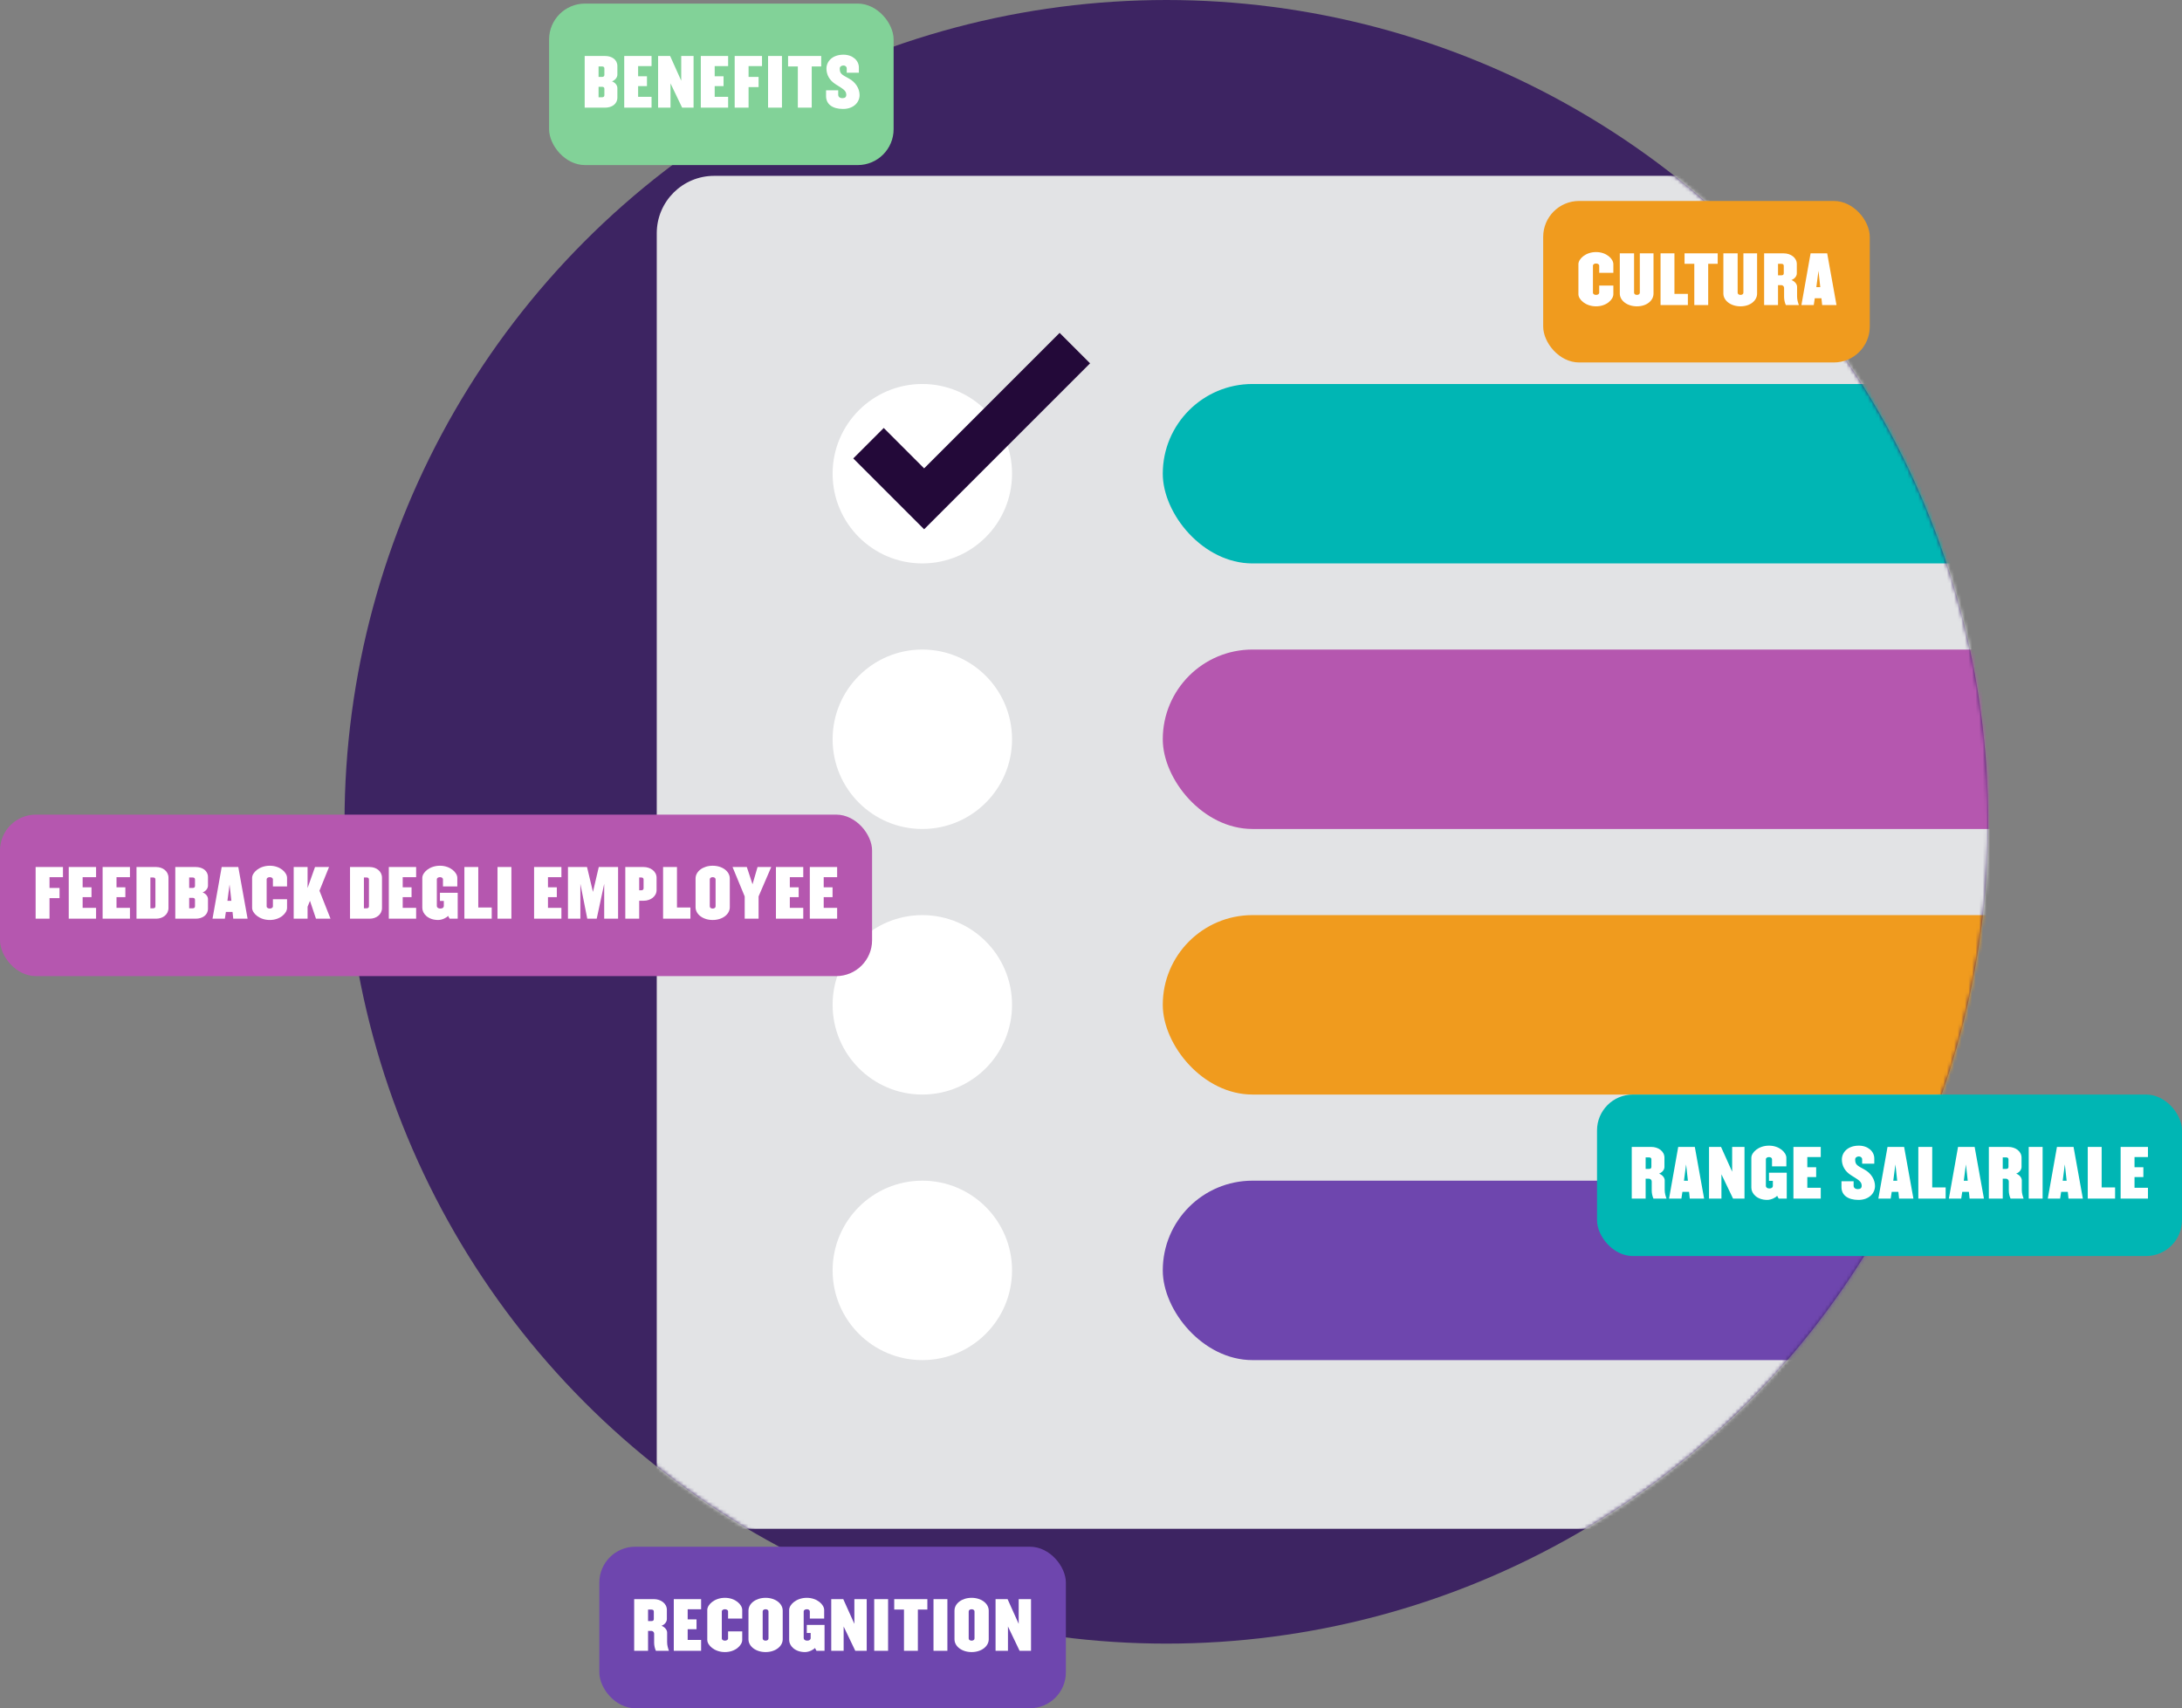 <svg width="608" height="476" viewBox="0 0 608 476" fill="none" xmlns="http://www.w3.org/2000/svg">
<rect x="0" y="0" width="608" height="476" fill="#808080" stroke="none"/>
<circle cx="325" cy="229" r="229" fill="#3D2462"/>
<mask id="mask0_8_1495" style="mask-type:alpha" maskUnits="userSpaceOnUse" x="96" y="0" width="458" height="458">
<circle cx="325" cy="229" r="229" fill="#3D2462"/>
</mask>
<g mask="url(#mask0_8_1495)">
<rect x="183" y="49" width="439" height="377" rx="16" fill="#E2E3E5"/>
<rect x="324" y="107" width="392" height="50" rx="25" fill="#00B6B4"/>
<rect x="324" y="181" width="392" height="50" rx="25" fill="#B557AF"/>
<rect x="324" y="255" width="392" height="50" rx="25" fill="#F09B1E"/>
<rect x="324" y="329" width="392" height="50" rx="25" fill="#6E46AE"/>
</g>
<circle cx="257" cy="132" r="25" fill="white"/>
<circle cx="257" cy="206" r="25" fill="white"/>
<circle cx="257" cy="280" r="25" fill="white"/>
<circle cx="257" cy="354" r="25" fill="white"/>
<path d="M242 123.5L257.5 139L299.5 97" stroke="#230939" stroke-width="12"/>
<rect y="227" width="243" height="45" rx="10" fill="#B557AF"/>
<path d="M17.542 244.426V241.6H9.928V256H13.798V250.276H16.588V247.432H13.798V244.426H17.542ZM26.77 256V252.976H23.026V249.988H25.492V247.252H23.026V244.426H26.77V241.6H19.156V256H26.77ZM36.209 256V252.976H32.465V249.988H34.931V247.252H32.465V244.426H36.209V241.6H28.595V256H36.209ZM46.944 253.012V244.588C46.944 242.77 45.359 241.6 43.505 241.6H38.033V256H43.505C45.359 256 46.944 254.83 46.944 253.012ZM43.307 252.526C43.307 252.94 43.074 253.102 42.642 253.102H41.904V244.516H42.642C43.074 244.516 43.307 244.678 43.307 245.092V252.526ZM57.951 253.192V250.528C57.951 249.844 57.447 249.052 56.457 248.674C57.447 248.296 57.951 247.486 57.951 246.802V244.408C57.951 242.59 56.385 241.6 54.531 241.6H48.843V256H54.531C56.385 256 57.951 255.01 57.951 253.192ZM54.333 246.874C54.333 247.27 54.081 247.432 53.667 247.432H52.713V244.516H53.667C54.081 244.516 54.333 244.678 54.333 245.092V246.874ZM54.333 252.526C54.333 252.94 54.081 253.102 53.667 253.102H52.713V250.186H53.667C54.081 250.186 54.333 250.348 54.333 250.744V252.526ZM68.99 256L66.398 241.6H61.772L59.216 256H62.654L62.942 254.11H64.796L64.994 256H68.99ZM64.472 251.014H63.374L63.968 246.46L64.472 251.014ZM79.988 252.976V250.582H76.046V252.562C76.046 252.94 75.632 253.174 75.164 253.174C74.696 253.174 74.3 252.94 74.3 252.562V245.038C74.3 244.66 74.696 244.426 75.164 244.426C75.632 244.426 76.046 244.66 76.046 245.038V247.018H79.988V244.624C79.988 243.148 78.098 241.24 75.164 241.24C72.248 241.24 70.25 243.148 70.25 244.624V252.976C70.25 254.452 72.248 256.36 75.164 256.36C78.098 256.36 79.988 254.452 79.988 252.976ZM92.095 256L89.017 248.206L91.681 241.6H87.775L85.705 247.45V241.6H81.835V256H85.705V252.67L86.371 251.014L88.045 256H92.095ZM106.441 253.012V244.588C106.441 242.77 104.857 241.6 103.003 241.6H97.531V256H103.003C104.857 256 106.441 254.83 106.441 253.012ZM102.805 252.526C102.805 252.94 102.571 253.102 102.139 253.102H101.401V244.516H102.139C102.571 244.516 102.805 244.678 102.805 245.092V252.526ZM115.955 256V252.976H112.211V249.988H114.677V247.252H112.211V244.426H115.955V241.6H108.341V256H115.955ZM127.536 256V248.782H122.586V251.05H123.666V252.472C123.666 252.85 123.36 253.174 122.694 253.174C122.082 253.174 121.722 252.85 121.722 252.472V245.038C121.722 244.66 122.118 244.426 122.586 244.426C123.072 244.426 123.432 244.66 123.432 245.038V247.018H127.428V244.624C127.428 243.148 125.502 241.24 122.586 241.24C119.652 241.24 117.672 243.148 117.672 244.624V252.976C117.672 254.596 119.274 256.36 122.082 256.36C123.198 256.36 124.512 255.694 124.854 255.208L125.286 256H127.536ZM137.012 256V252.886H133.268V241.6H129.398V256H137.012ZM142.498 256V241.6H138.628V256H142.498ZM156.434 256V252.976H152.69V249.988H155.156V247.252H152.69V244.426H156.434V241.6H148.82V256H156.434ZM172.227 256V241.6H166.845L165.225 248.53L163.569 241.6H158.259V256H161.715V246.28L163.641 256H166.269L168.357 246.28V256H172.227ZM182.949 248.008V244.588C182.949 242.77 181.203 241.6 179.349 241.6H174.237V256H178.107V250.996H179.349C181.203 250.996 182.949 249.844 182.949 248.008ZM179.331 247.504C179.331 247.918 179.079 248.08 178.665 248.08H178.107V244.516H178.665C179.079 244.516 179.331 244.678 179.331 245.092V247.504ZM192.379 256V252.886H188.635V241.6H184.765V256H192.379ZM203.355 252.796V244.804C203.355 242.842 201.321 241.24 198.585 241.24C195.849 241.24 193.815 242.842 193.815 244.804V252.796C193.815 254.758 195.849 256.36 198.585 256.36C201.321 256.36 203.355 254.758 203.355 252.796ZM199.395 252.562C199.395 252.94 199.035 253.174 198.585 253.174C198.135 253.174 197.775 252.94 197.775 252.562V245.038C197.775 244.66 198.135 244.426 198.585 244.426C199.035 244.426 199.395 244.66 199.395 245.038V252.562ZM214.902 241.6H211.086L209.682 246.406L208.098 241.6H204.12L207.504 249.79V256H211.374V249.79L214.902 241.6ZM223.824 256V252.976H220.08V249.988H222.546V247.252H220.08V244.426H223.824V241.6H216.21V256H223.824ZM233.263 256V252.976H229.519V249.988H231.985V247.252H229.519V244.426H233.263V241.6H225.649V256H233.263Z" fill="white"/>
<rect x="153" y="1" width="96" height="45" rx="10" fill="#82D298"/>
<path d="M172.025 27.192V24.528C172.025 23.844 171.521 23.052 170.531 22.674C171.521 22.296 172.025 21.486 172.025 20.802V18.408C172.025 16.59 170.459 15.6 168.605 15.6H162.917V30H168.605C170.459 30 172.025 29.01 172.025 27.192ZM168.407 20.874C168.407 21.27 168.155 21.432 167.741 21.432H166.787V18.516H167.741C168.155 18.516 168.407 18.678 168.407 19.092V20.874ZM168.407 26.526C168.407 26.94 168.155 27.102 167.741 27.102H166.787V24.186H167.741C168.155 24.186 168.407 24.348 168.407 24.744V26.526ZM181.552 30V26.976H177.808V23.988H180.274V21.252H177.808V18.426H181.552V15.6H173.938V30H181.552ZM193.259 30V15.6H189.821V22.494L186.725 15.6H183.377V30H186.833V23.232L190.073 30H193.259ZM202.89 30V26.976H199.146V23.988H201.612V21.252H199.146V18.426H202.89V15.6H195.276V30H202.89ZM212.329 18.426V15.6H204.715V30H208.585V24.276H211.375V21.432H208.585V18.426H212.329ZM217.885 30V15.6H214.015V30H217.885ZM228.827 18.516V15.6H219.593V18.516H222.311V30H226.181V18.516H228.827ZM239.519 26.49C239.519 24.708 238.439 22.908 236.549 21.882C234.497 20.766 233.993 20.532 233.993 19.092C233.993 18.534 234.515 18.246 235.019 18.246C235.523 18.246 235.937 18.57 235.937 19.074V20.262H239.321V18.804C239.321 16.842 237.557 15.24 235.019 15.24C231.887 15.24 230.285 17.148 230.285 19.11C230.285 20.748 231.059 22.368 232.877 23.502C234.911 24.78 235.811 25.23 235.811 26.418C235.811 27.03 235.469 27.354 234.731 27.354C233.993 27.354 233.561 26.958 233.561 26.4V25.158H230.177V26.796C230.177 29.028 231.959 30.36 234.911 30.36C237.881 30.36 239.519 28.47 239.519 26.49Z" fill="white"/>
<rect x="430" y="56" width="91" height="45" rx="10" fill="#F09B1E"/>
<path d="M449.552 81.976V79.582H445.61V81.562C445.61 81.94 445.196 82.174 444.728 82.174C444.26 82.174 443.864 81.94 443.864 81.562V74.038C443.864 73.66 444.26 73.426 444.728 73.426C445.196 73.426 445.61 73.66 445.61 74.038V76.018H449.552V73.624C449.552 72.148 447.662 70.24 444.728 70.24C441.812 70.24 439.814 72.148 439.814 73.624V81.976C439.814 83.452 441.812 85.36 444.728 85.36C447.662 85.36 449.552 83.452 449.552 81.976ZM460.741 81.796V70.6H456.925V81.562C456.925 81.94 456.583 82.174 456.115 82.174C455.683 82.174 455.323 81.94 455.323 81.562V70.6H451.345V81.796C451.345 83.758 453.397 85.36 456.115 85.36C458.851 85.36 460.741 83.758 460.741 81.796ZM470.315 85V81.886H466.571V70.6H462.701V85H470.315ZM478.623 73.516V70.6H469.389V73.516H472.107V85H475.977V73.516H478.623ZM489.603 81.796V70.6H485.787V81.562C485.787 81.94 485.445 82.174 484.977 82.174C484.545 82.174 484.185 81.94 484.185 81.562V70.6H480.207V81.796C480.207 83.758 482.259 85.36 484.977 85.36C487.713 85.36 489.603 83.758 489.603 81.796ZM501.247 85C500.995 84.298 500.743 83.506 500.743 82.588V79.906C500.743 79.222 500.167 78.412 499.177 78.034C500.167 77.656 500.671 76.864 500.671 76.18V73.588C500.671 71.77 498.925 70.6 497.053 70.6H491.563V85H495.433V79.456H496.315C496.855 79.456 497.125 79.888 497.125 80.212V82.768C497.125 83.524 497.323 84.37 497.611 85H501.247ZM497.035 76.144C497.035 76.558 496.801 76.72 496.369 76.72H495.433V73.516H496.369C496.801 73.516 497.035 73.678 497.035 74.092V76.144ZM511.727 85L509.135 70.6H504.509L501.953 85H505.391L505.679 83.11H507.533L507.731 85H511.727ZM507.209 80.014H506.111L506.705 75.46L507.209 80.014Z" fill="white"/>
<rect x="445" y="305" width="163" height="45" rx="10" fill="#00B6B4"/>
<path d="M464.362 334C464.11 333.298 463.858 332.506 463.858 331.588V328.906C463.858 328.222 463.282 327.412 462.292 327.034C463.282 326.656 463.786 325.864 463.786 325.18V322.588C463.786 320.77 462.04 319.6 460.168 319.6H454.678V334H458.548V328.456H459.43C459.97 328.456 460.24 328.888 460.24 329.212V331.768C460.24 332.524 460.438 333.37 460.726 334H464.362ZM460.15 325.144C460.15 325.558 459.916 325.72 459.484 325.72H458.548V322.516H459.484C459.916 322.516 460.15 322.678 460.15 323.092V325.144ZM474.843 334L472.251 319.6H467.625L465.069 334H468.507L468.795 332.11H470.649L470.847 334H474.843ZM470.325 329.014H469.227L469.821 324.46L470.325 329.014ZM486.092 334V319.6H482.654V326.494L479.558 319.6H476.21V334H479.666V327.232L482.906 334H486.092ZM497.866 334V326.782H492.916V329.05H493.996V330.472C493.996 330.85 493.69 331.174 493.024 331.174C492.412 331.174 492.052 330.85 492.052 330.472V323.038C492.052 322.66 492.448 322.426 492.916 322.426C493.402 322.426 493.762 322.66 493.762 323.038V325.018H497.758V322.624C497.758 321.148 495.832 319.24 492.916 319.24C489.982 319.24 488.002 321.148 488.002 322.624V330.976C488.002 332.596 489.604 334.36 492.412 334.36C493.528 334.36 494.842 333.694 495.184 333.208L495.616 334H497.866ZM507.342 334V330.976H503.598V327.988H506.064V325.252H503.598V322.426H507.342V319.6H499.728V334H507.342ZM522.457 330.49C522.457 328.708 521.377 326.908 519.487 325.882C517.435 324.766 516.931 324.532 516.931 323.092C516.931 322.534 517.453 322.246 517.957 322.246C518.461 322.246 518.875 322.57 518.875 323.074V324.262H522.259V322.804C522.259 320.842 520.495 319.24 517.957 319.24C514.825 319.24 513.223 321.148 513.223 323.11C513.223 324.748 513.997 326.368 515.815 327.502C517.849 328.78 518.749 329.23 518.749 330.418C518.749 331.03 518.407 331.354 517.669 331.354C516.931 331.354 516.499 330.958 516.499 330.4V329.158H513.115V330.796C513.115 333.028 514.897 334.36 517.849 334.36C520.819 334.36 522.457 332.47 522.457 330.49ZM533.163 334L530.571 319.6H525.945L523.389 334H526.827L527.115 332.11H528.969L529.167 334H533.163ZM528.645 329.014H527.547L528.141 324.46L528.645 329.014ZM542.144 334V330.886H538.4V319.6H534.53V334H542.144ZM552.814 334L550.222 319.6H545.596L543.04 334H546.478L546.766 332.11H548.62L548.818 334H552.814ZM548.296 329.014H547.198L547.792 324.46L548.296 329.014ZM563.865 334C563.613 333.298 563.361 332.506 563.361 331.588V328.906C563.361 328.222 562.785 327.412 561.795 327.034C562.785 326.656 563.289 325.864 563.289 325.18V322.588C563.289 320.77 561.543 319.6 559.671 319.6H554.181V334H558.051V328.456H558.933C559.473 328.456 559.743 328.888 559.743 329.212V331.768C559.743 332.524 559.941 333.37 560.229 334H563.865ZM559.653 325.144C559.653 325.558 559.419 325.72 558.987 325.72H558.051V322.516H558.987C559.419 322.516 559.653 322.678 559.653 323.092V325.144ZM569.161 334V319.6H565.291V334H569.161ZM580.374 334L577.782 319.6H573.156L570.6 334H574.038L574.326 332.11H576.18L576.378 334H580.374ZM575.856 329.014H574.758L575.352 324.46L575.856 329.014ZM589.355 334V330.886H585.611V319.6H581.741V334H589.355ZM598.513 334V330.976H594.769V327.988H597.235V325.252H594.769V322.426H598.513V319.6H590.899V334H598.513Z" fill="white"/>
<rect x="167" y="431" width="130" height="45" rx="10" fill="#6E46AE"/>
<path d="M186.393 460C186.141 459.298 185.889 458.506 185.889 457.588V454.906C185.889 454.222 185.313 453.412 184.323 453.034C185.313 452.656 185.817 451.864 185.817 451.18V448.588C185.817 446.77 184.071 445.6 182.199 445.6H176.709V460H180.579V454.456H181.461C182.001 454.456 182.271 454.888 182.271 455.212V457.768C182.271 458.524 182.469 459.37 182.757 460H186.393ZM182.181 451.144C182.181 451.558 181.947 451.72 181.515 451.72H180.579V448.516H181.515C181.947 448.516 182.181 448.678 182.181 449.092V451.144ZM195.361 460V456.976H191.617V453.988H194.083V451.252H191.617V448.426H195.361V445.6H187.747V460H195.361ZM206.816 456.976V454.582H202.874V456.562C202.874 456.94 202.46 457.174 201.992 457.174C201.524 457.174 201.128 456.94 201.128 456.562V449.038C201.128 448.66 201.524 448.426 201.992 448.426C202.46 448.426 202.874 448.66 202.874 449.038V451.018H206.816V448.624C206.816 447.148 204.926 445.24 201.992 445.24C199.076 445.24 197.078 447.148 197.078 448.624V456.976C197.078 458.452 199.076 460.36 201.992 460.36C204.926 460.36 206.816 458.452 206.816 456.976ZM218.096 456.796V448.804C218.096 446.842 216.062 445.24 213.326 445.24C210.59 445.24 208.556 446.842 208.556 448.804V456.796C208.556 458.758 210.59 460.36 213.326 460.36C216.062 460.36 218.096 458.758 218.096 456.796ZM214.136 456.562C214.136 456.94 213.776 457.174 213.326 457.174C212.876 457.174 212.516 456.94 212.516 456.562V449.038C212.516 448.66 212.876 448.426 213.326 448.426C213.776 448.426 214.136 448.66 214.136 449.038V456.562ZM229.757 460V452.782H224.807V455.05H225.887V456.472C225.887 456.85 225.581 457.174 224.915 457.174C224.303 457.174 223.943 456.85 223.943 456.472V449.038C223.943 448.66 224.339 448.426 224.807 448.426C225.293 448.426 225.653 448.66 225.653 449.038V451.018H229.649V448.624C229.649 447.148 227.723 445.24 224.807 445.24C221.873 445.24 219.893 447.148 219.893 448.624V456.976C219.893 458.596 221.495 460.36 224.303 460.36C225.419 460.36 226.733 459.694 227.075 459.208L227.507 460H229.757ZM241.502 460V445.6H238.064V452.494L234.968 445.6H231.62V460H235.076V453.232L238.316 460H241.502ZM247.461 460V445.6H243.591V460H247.461ZM258.404 448.516V445.6H249.17V448.516H251.888V460H255.758V448.516H258.404ZM263.983 460V445.6H260.113V460H263.983ZM275.502 456.796V448.804C275.502 446.842 273.468 445.24 270.732 445.24C267.996 445.24 265.962 446.842 265.962 448.804V456.796C265.962 458.758 267.996 460.36 270.732 460.36C273.468 460.36 275.502 458.758 275.502 456.796ZM271.542 456.562C271.542 456.94 271.182 457.174 270.732 457.174C270.282 457.174 269.922 456.94 269.922 456.562V449.038C269.922 448.66 270.282 448.426 270.732 448.426C271.182 448.426 271.542 448.66 271.542 449.038V456.562ZM287.289 460V445.6H283.851V452.494L280.755 445.6H277.407V460H280.863V453.232L284.103 460H287.289Z" fill="white"/>
</svg>

